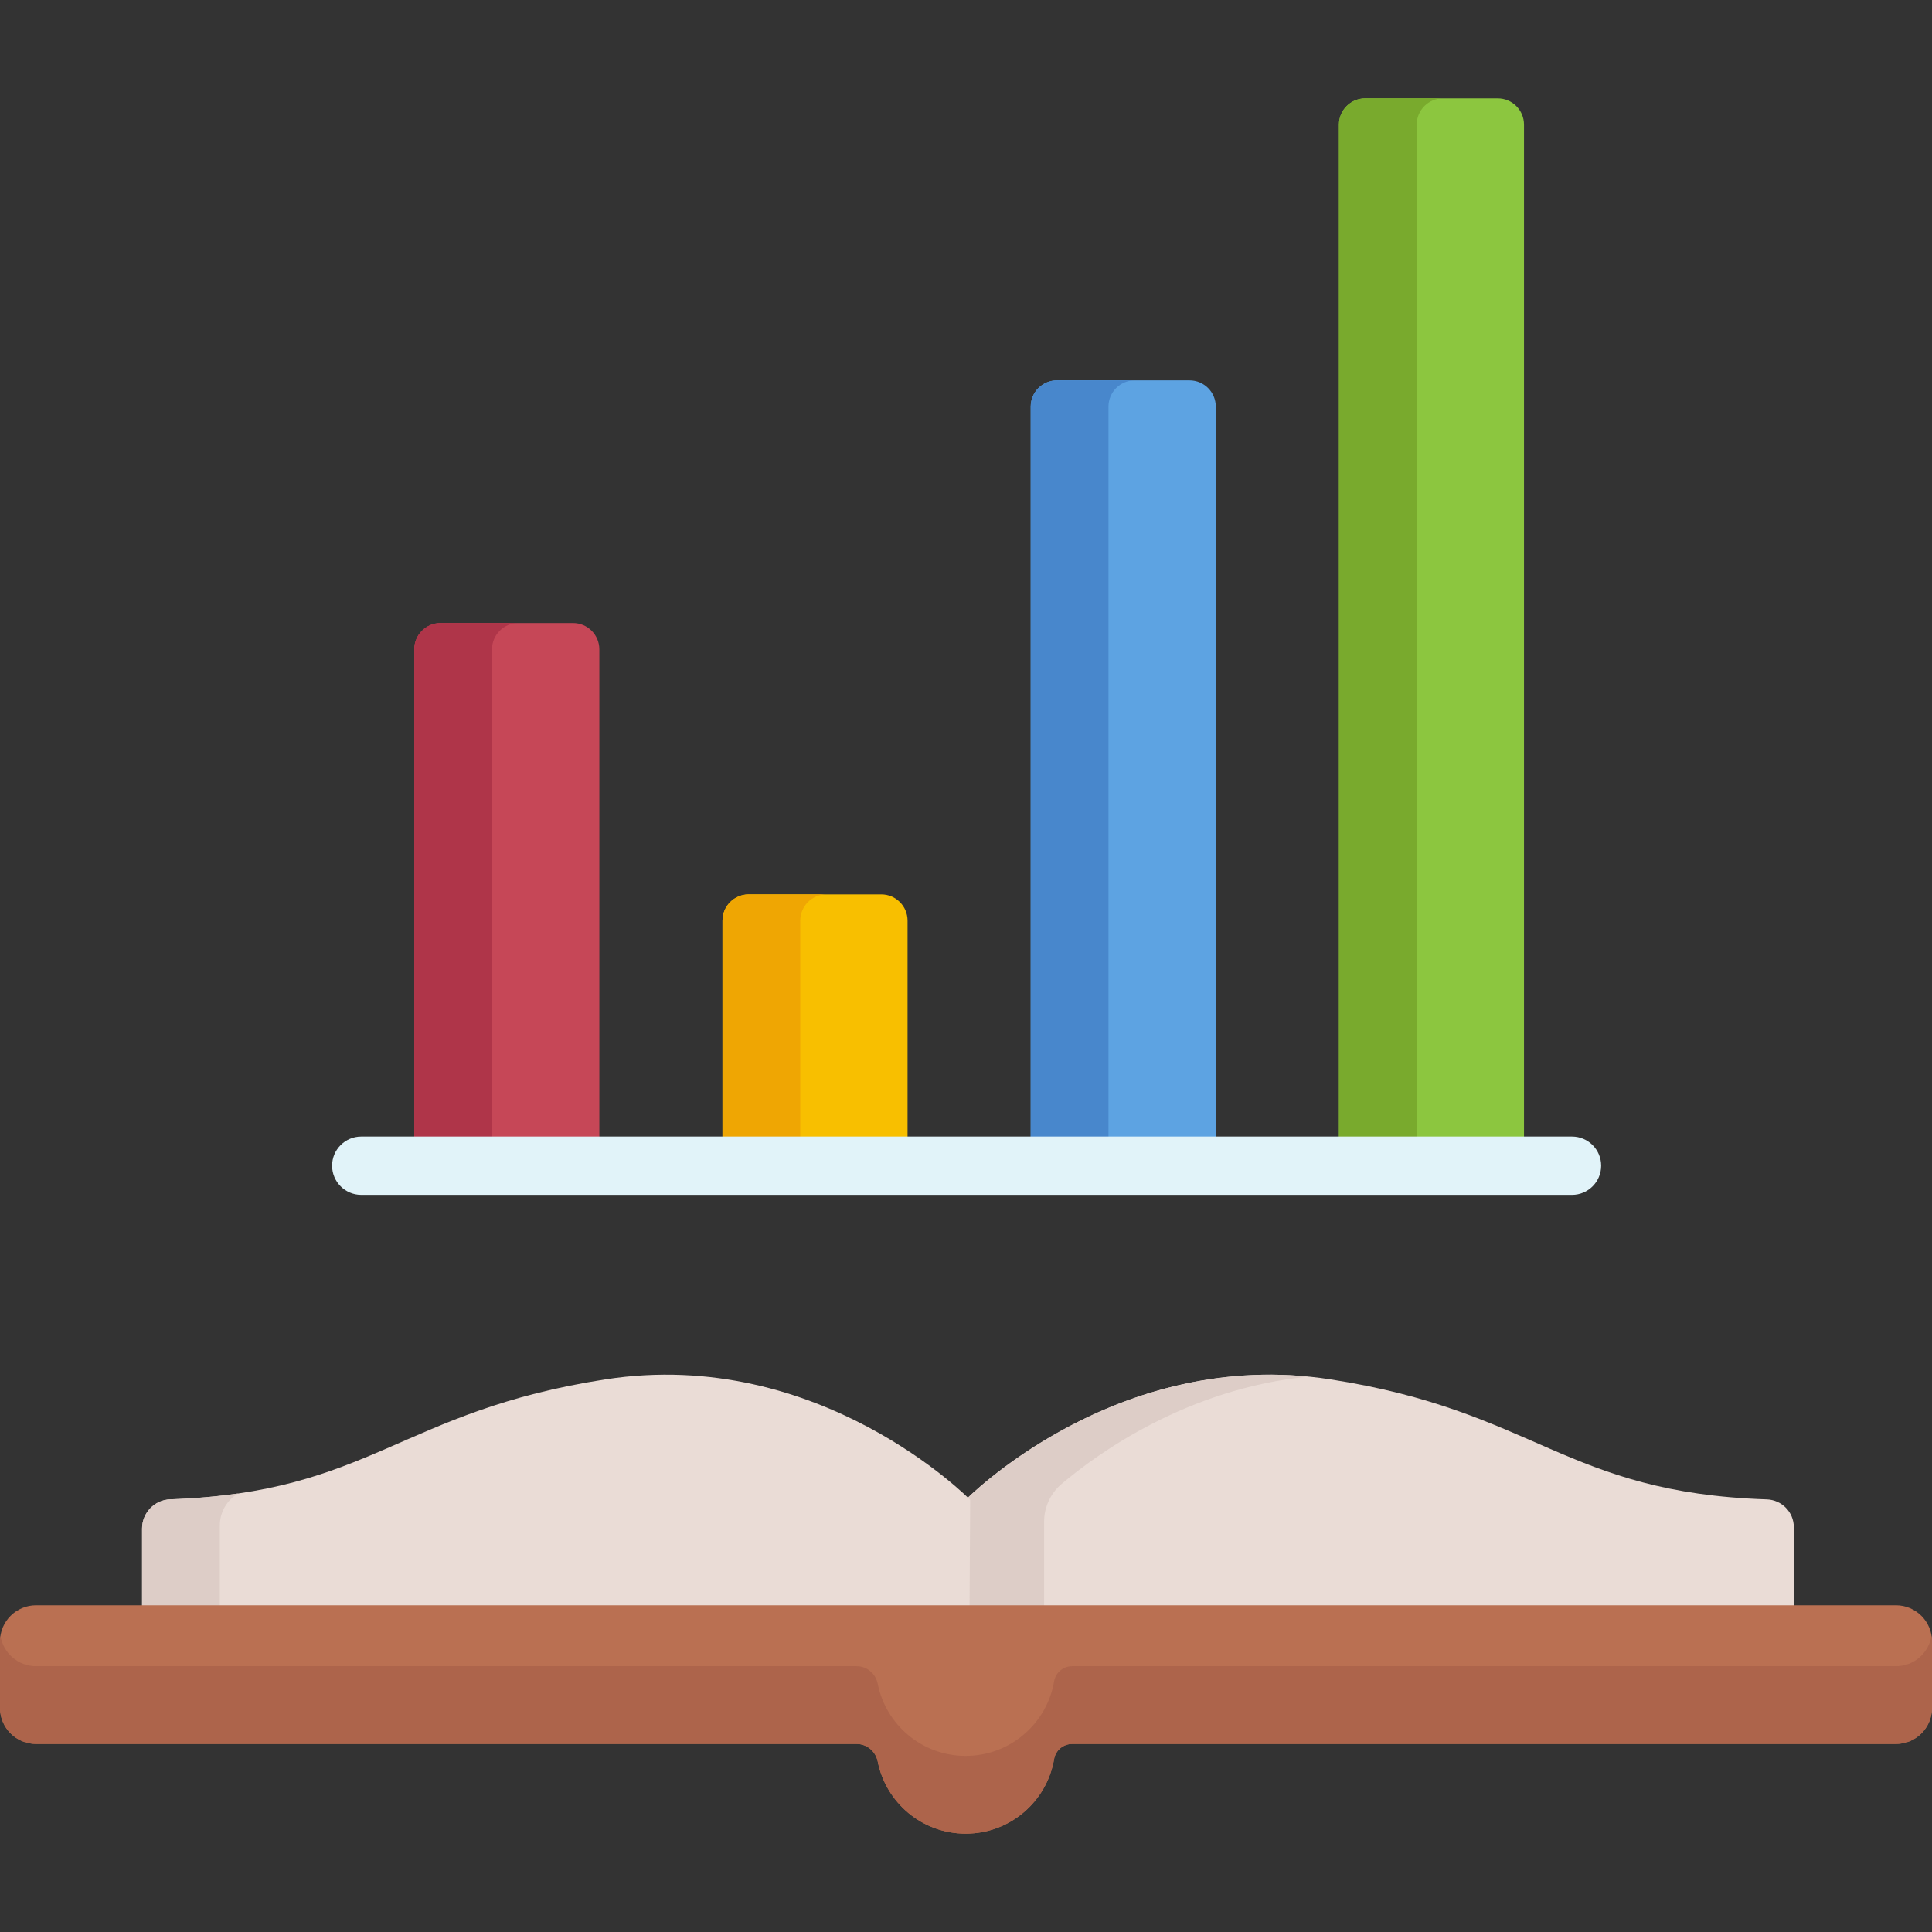 <?xml version="1.0" encoding="iso-8859-1"?>
<!-- Generator: Adobe Illustrator 19.0.0, SVG Export Plug-In . SVG Version: 6.00 Build 0)  -->
<svg version="1.1" id="Capa_1" xmlns="http://www.w3.org/2000/svg" xmlns:xlink="http://www.w3.org/1999/xlink" x="0px" y="0px"
	 viewBox="0 0 512 512" style="enable-background:new 0 0 512 512;" xml:space="preserve">
<rect x="0" y="0" width="512" height="512" fill="#333333" stroke="none"/>
<path style="fill:#C64757;" d="M151.859,165.108h-35.104c-3.85,0-6.97,3.121-6.97,6.97v136.845h49.045V172.079
	C158.83,168.229,155.709,165.108,151.859,165.108z"/>
<path style="fill:#F8BF00;" d="M233.542,237.016h-35.104c-3.85,0-6.971,3.121-6.971,6.971v64.937h49.045v-64.937
	C240.512,240.137,237.392,237.016,233.542,237.016z"/>
<path style="fill:#5DA3E2;" d="M315.225,100.793h-35.104c-3.85,0-6.971,3.121-6.971,6.971v201.16h49.045v-201.16
	C322.195,103.914,319.074,100.793,315.225,100.793z"/>
<path style="fill:#8CC63F;" d="M396.907,26.062h-35.104c-3.85,0-6.971,3.121-6.971,6.971v275.891h49.045V33.032
	C403.878,29.183,400.757,26.062,396.907,26.062z"/>
<path style="fill:#AF3549;" d="M137.36,165.108h-20.605c-3.85,0-6.971,3.121-6.971,6.97v136.845h20.605V172.079
	C130.39,168.229,133.51,165.108,137.36,165.108z"/>
<path style="fill:#EFA603;" d="M219.043,237.016h-20.605c-3.85,0-6.971,3.121-6.971,6.971v64.937h20.605v-64.937
	C212.072,240.137,215.193,237.016,219.043,237.016z"/>
<path style="fill:#4887CC;" d="M300.726,100.793h-20.605c-3.85,0-6.971,3.121-6.971,6.971v201.16h20.605v-201.16
	C293.755,103.914,296.876,100.793,300.726,100.793z"/>
<path style="fill:#79AA2D;" d="M382.409,26.062h-20.605c-3.85,0-6.97,3.121-6.97,6.971v275.891h20.605V33.032
	C375.438,29.183,378.559,26.062,382.409,26.062z"/>
<path style="fill:#E1F3F9;" d="M416.595,316.651H95.737c-4.267,0-7.727-3.459-7.727-7.727c0-4.268,3.459-7.727,7.727-7.727h320.858
	c4.267,0,7.727,3.459,7.727,7.727C424.321,313.192,420.862,316.651,416.595,316.651z"/>
<path style="fill:#EADCD6;" d="M468.207,397.35c-53.411-1.771-61.197-23.36-115.626-31.801
	c-56.776-8.805-96.665,31.917-96.665,31.917l0.178,28.982H475.38v-21.725C475.38,400.729,472.199,397.482,468.207,397.35z"/>
<path style="fill:#DDCDC7;" d="M346.771,364.817c-53.667-5.306-90.854,32.649-90.854,32.649l0.178,28.982H276.7V403.28
	c0-3.872,1.699-7.544,4.656-10.044C290.927,385.142,314.64,367.983,346.771,364.817z"/>
<path style="fill:#EADCD6;" d="M160.448,365.549c-54.33,8.425-62.186,29.952-115.335,31.791c-4.168,0.144-7.464,3.588-7.464,7.758
	v21.349h219.285l0.178-28.982C257.113,397.466,217.225,356.745,160.448,365.549z"/>
<path style="fill:#DDCDC7;" d="M58.255,404.268c0-3.592,1.932-6.755,4.826-8.474c-5.402,0.78-11.331,1.316-17.967,1.546
	c-4.168,0.144-7.464,3.588-7.464,7.758v21.349h20.605V404.268z"/>
<path style="fill:#BA7052;" d="M502.434,425.418H9.566c-5.283,0-9.566,4.283-9.566,9.566v17.62c0,5.283,4.283,9.566,9.566,9.566
	h217.453c2.753,0,5.052,1.985,5.592,4.684c2.175,10.883,11.783,19.083,23.306,19.083c11.759,0,21.524-8.539,23.431-19.755
	c0.395-2.324,2.426-4.013,4.784-4.013h218.302c5.283,0,9.566-4.283,9.566-9.566v-17.62C512,429.701,507.717,425.418,502.434,425.418
	z"/>
<path style="fill:#AD644B;" d="M502.434,441.565H284.131c-2.357,0-4.388,1.689-4.784,4.013
	c-1.907,11.216-11.671,19.755-23.431,19.755c-11.523,0-21.131-8.2-23.306-19.083c-0.54-2.7-2.839-4.684-5.592-4.684H9.566
	c-4.774,0-8.72-3.501-9.438-8.074C0.051,433.979,0,434.475,0,434.984v17.62c0,5.283,4.283,9.566,9.566,9.566h217.453
	c2.753,0,5.052,1.985,5.592,4.685c2.175,10.883,11.783,19.083,23.306,19.083c11.759,0,21.524-8.539,23.431-19.755
	c0.395-2.324,2.426-4.013,4.784-4.013h218.302c5.284,0,9.566-4.283,9.566-9.566v-17.62c0-0.509-0.051-1.005-0.128-1.492
	C511.154,438.064,507.208,441.565,502.434,441.565z"/>
<g>
</g>
<g>
</g>
<g>
</g>
<g>
</g>
<g>
</g>
<g>
</g>
<g>
</g>
<g>
</g>
<g>
</g>
<g>
</g>
<g>
</g>
<g>
</g>
<g>
</g>
<g>
</g>
<g>
</g>
</svg>
